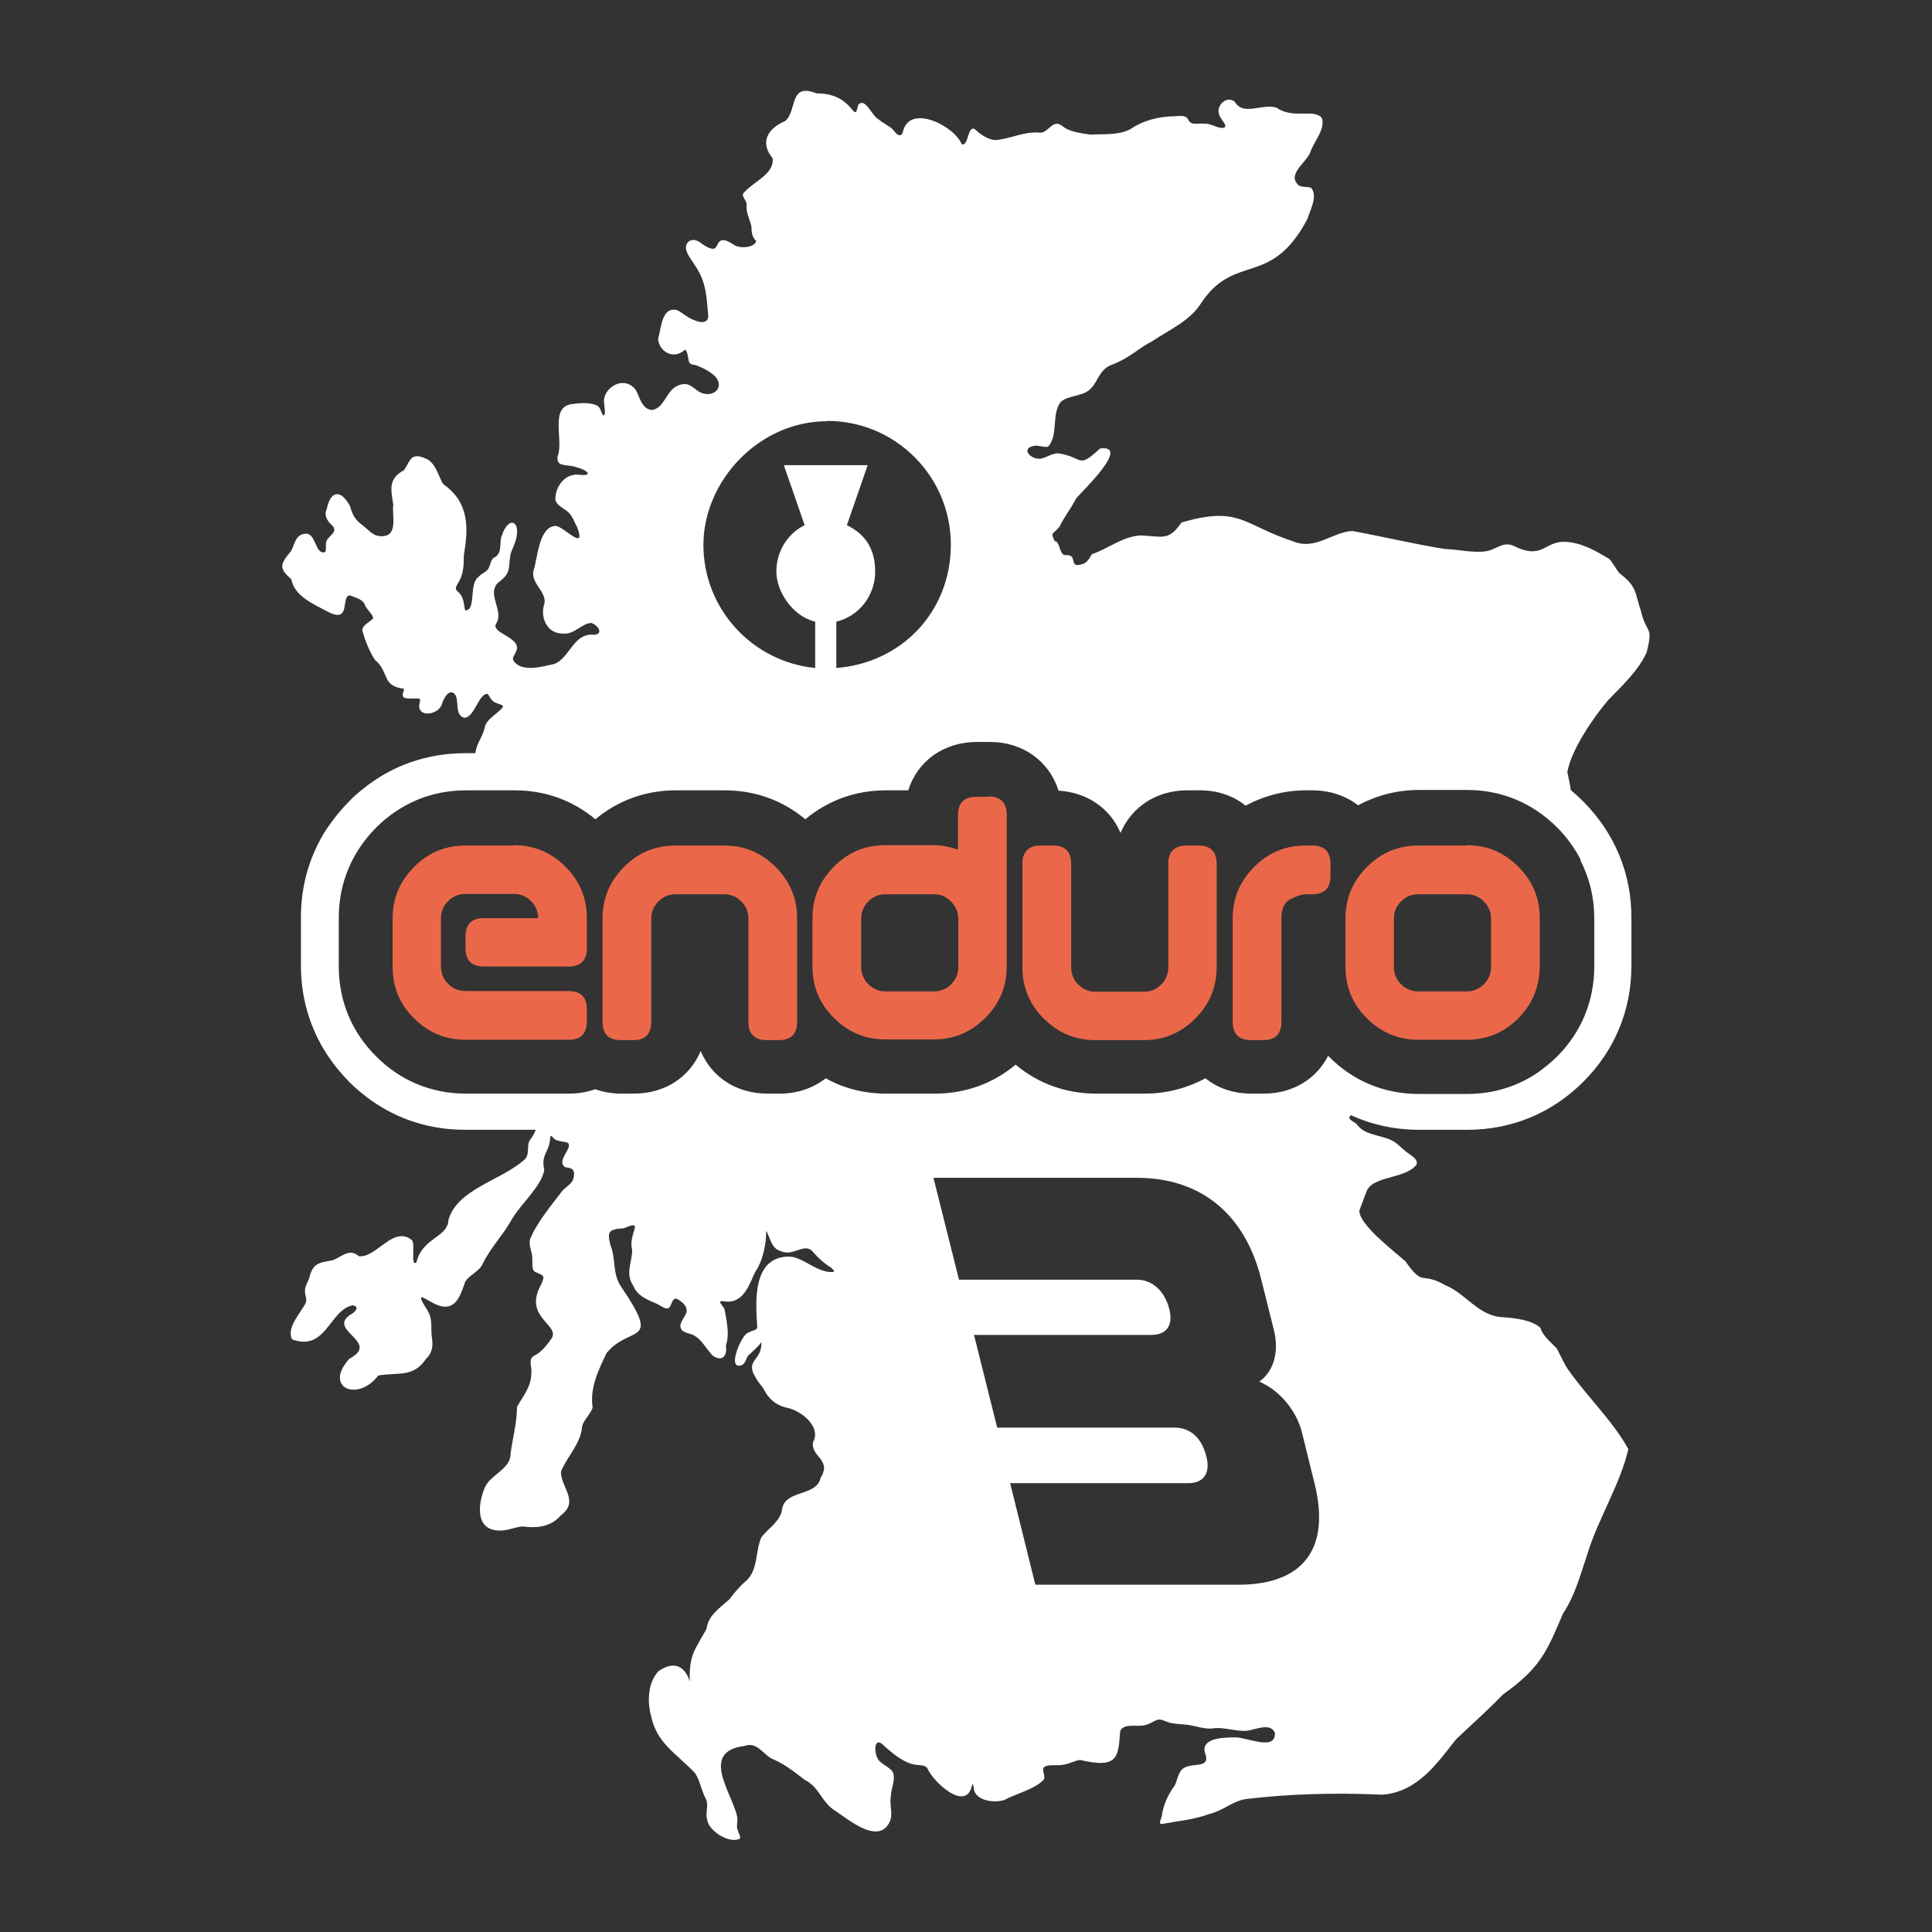 <?xml version="1.0" encoding="UTF-8"?>
<svg id="Layer_1" xmlns="http://www.w3.org/2000/svg" version="1.1" xmlns:xlink="http://www.w3.org/1999/xlink" viewBox="0 0 566.9 566.9">
  <rect x="0" y="0" width="566.9" height="566.9" fill="#333333" stroke="none"/>
  <!-- Generator: Adobe Illustrator 29.4.0, SVG Export Plug-In . SVG Version: 2.1.0 Build 2)  -->
  <defs>
    <style>
      .st0 {
        fill: #fff;
      }

      .st1 {
        fill: #ea6849;
      }

      .st2 {
        fill: none;
      }
    </style>
  </defs>
  <path class="st2" d="M274.1,262.3h-14.2c-2,0-3.7.7-5.1,2.1-1.4,1.4-2.1,3.1-2.1,5v14.2c0,2,.7,3.7,2.1,5.1s3.1,2.1,5.1,2.1h14.2c1.9,0,3.6-.7,5-2.1,1.4-1.4,2.1-3.1,2.1-5.1v-14.4c0-1.9-.8-3.5-2.2-4.9-1.4-1.4-3-2.1-4.9-2.1Z"/>
  <path class="st2" d="M239.2,196v-13.6c-6.5-1.5-11.4-7.5-11.4-14.7s3.4-11.2,8.3-13.6l-6.1-17.6h24.6l-6.1,17.6c4.9,2.4,8.3,7.6,8.3,13.6s-4.9,13.2-11.4,14.7v13.6c18.8-1.4,33.6-17.1,33.6-36.2s-16.3-36.3-36.3-36.3-36.3,16.3-36.3,36.3,14.4,34.4,32.8,36.1Z"/>
  <path class="st2" d="M430.4,262.3h-14.2c-2,0-3.7.7-5.1,2.1-1.4,1.4-2.1,3.1-2.1,5v14.2c0,2,.7,3.7,2.1,5.1,1.4,1.4,3.1,2.1,5.1,2.1h14.2c1.9,0,3.6-.7,5-2.1,1.4-1.4,2.1-3.1,2.1-5.1v-14.2c0-1.9-.7-3.6-2.1-5-1.4-1.4-3.1-2.1-5-2.1Z"/>
  <path class="st2" d="M382.1,420.3c-1.5-6.2-6.3-12.2-12.5-14.8,4-2.8,6-8.3,4.3-15.1l-3.7-14.8c-4.8-19.1-17.6-29.9-36.5-29.9h-59.7l7.5,29.9h52.3c4.1,0,8,3.1,9.4,8.6,1.2,4.6-.7,7.6-5.3,7.6h-52l6.8,27.2h52c4.1,0,7.8,2.4,9.4,8.6,1.2,4.6-.7,7.7-5.3,7.7h-52.3l7.4,29.8h59.7c19.1,0,27.1-10.7,22.3-29.8l-3.7-15Z"/>
  <path class="st2" d="M430.4,232.1h-14.2c-6.4,0-12.4,1.5-17.8,4.5-3.6-2.8-8.2-4.4-13.5-4.4h-.4c-.4,0-.9,0-1.3,0-6.4,0-12.5,1.5-17.8,4.5-3.6-2.8-8.3-4.5-13.5-4.5h-3.6c-9.2,0-16.5,4.9-19.6,12.5-3-7.2-9.7-12-18.2-12.4-2.7-8.6-10.4-14.3-20.2-14.3h0s-3.6,0-3.6,0c-9.8,0-17.5,5.7-20.3,14.2h-6.5c-8.9,0-17,2.9-23.7,8.5-6.7-5.6-14.8-8.5-23.7-8.5h-14.2c-8.9,0-17,2.9-23.7,8.5-6.7-5.6-14.8-8.5-23.7-8.5h-14.2c-10.1,0-19.3,3.8-26.5,11-7.1,7.2-10.9,16.3-10.9,26.4v14.2c0,10.1,3.8,19.3,10.9,26.4,7.2,7.2,16.3,11,26.4,11h30.3c2.7,0,5.3-.4,7.7-1.3,2.3.8,4.9,1.3,7.7,1.3h3.6c9.1,0,16.4-4.9,19.6-12.5,3.2,7.6,10.5,12.5,19.6,12.5h3.6c5.3,0,9.9-1.6,13.5-4.5,5.4,2.9,11.4,4.5,17.8,4.5h14.2c8.9,0,17-2.9,23.7-8.5,6.7,5.6,14.8,8.5,23.7,8.5h14.2c6.4,0,12.4-1.5,17.8-4.5,3.6,2.8,8.3,4.5,13.5,4.5h3.6c8.6,0,15.5-4.3,18.9-11.1,0,0,.1.1.2.2,7.2,7.2,16.3,11,26.4,11h14.2c7.7,0,14.8-2.2,20.9-6.4,1.9-1.3,3.8-2.8,5.5-4.6,7.2-7.2,10.9-16.3,10.9-26.4v-14.2c0-6.1-1.4-11.8-4.1-17-1.7-3.4-4-6.5-6.9-9.4-7.2-7.2-16.3-11-26.4-11ZM172.2,273.9v4.5c0,3.5-1.8,5.3-5.3,5.3h-25c-3.5,0-5.3-1.8-5.3-5.3v-3.6c0-3.5,1.8-5.3,5.3-5.3h16c0-1.9-.7-3.6-2.1-5-1.4-1.4-3.1-2.1-5-2.1h-14.2c-2,0-3.7.7-5.1,2.1-1.4,1.4-2.1,3.1-2.1,5v14.2c0,2,.7,3.7,2.1,5.1,1.4,1.4,3.1,2.1,5.1,2.1h30.3c3.5,0,5.3,1.8,5.3,5.3v3.6c0,3.6-1.8,5.4-5.3,5.4h-30.3c-5.9,0-11-2.1-15.1-6.3-4.2-4.2-6.3-9.2-6.3-15.1v-14.2c0-5.9,2.1-10.9,6.3-15.1,4.2-4.2,9.2-6.3,15.1-6.3h14.2c5.9,0,10.9,2.1,15.1,6.3,4.2,4.2,6.3,9.2,6.3,15.1v4.5ZM233.8,281.8v17.9c0,3.6-1.8,5.4-5.3,5.4h-3.6c-3.6,0-5.4-1.8-5.4-5.4v-30.3c0-1.9-.7-3.6-2.1-5-1.4-1.4-3.1-2.1-5-2.1h-14.2c-2,0-3.7.7-5.1,2.1-1.4,1.4-2.1,3.1-2.1,5v30.3c0,3.6-1.8,5.4-5.3,5.4h-3.6c-3.6,0-5.4-1.8-5.4-5.4v-30.3c0-5.9,2.1-10.9,6.3-15.1,4.2-4.2,9.2-6.3,15.1-6.3h14.2c5.9,0,10.9,2.1,15.1,6.3,4.2,4.2,6.3,9.2,6.3,15.1v12.3ZM295.4,261.4v22.3c0,5.9-2.1,11-6.3,15.1-4.2,4.2-9.2,6.3-15.1,6.3h-14.2c-5.9,0-11-2.1-15.1-6.3-4.2-4.2-6.3-9.2-6.3-15.1v-14.2c0-5.9,2.1-10.9,6.3-15.1,4.2-4.2,9.2-6.3,15.1-6.3h14.2c2.4,0,4.8.4,7.1,1.3v-10.1c0-3.6,1.8-5.4,5.4-5.4h3.6c3.5,0,5.3,1.8,5.3,5.4v22.3ZM357.1,255.2v28.5c0,5.9-2.1,11-6.3,15.1-4.2,4.2-9.2,6.3-15.1,6.3h-14.2c-5.9,0-11-2.1-15.1-6.3-4.2-4.2-6.3-9.2-6.3-15.1v-30.3c0-3.6,1.8-5.4,5.4-5.4h3.6c3.5,0,5.3,1.8,5.3,5.4v1.8h0v28.5c0,2,.7,3.7,2.1,5.1,1.4,1.4,3.1,2.1,5.1,2.1h14.2c1.9,0,3.6-.7,5-2.1,1.4-1.4,2.1-3.1,2.1-5.1v-28.5h0v-1.8c0-3.6,1.8-5.4,5.4-5.4h3.6c3.5,0,5.3,1.8,5.3,5.4v1.8ZM390.2,257c0,3.5-1.8,5.3-5.4,5.3h-1.8c-1.2,0-2.7.5-4.5,1.4s-2.7,2.8-2.7,5.7v28.5h0v1.8c0,3.6-1.8,5.4-5.3,5.4h-3.6c-3.6,0-5.4-1.8-5.4-5.4v-13.9h0v-16.3c0-5.9,2.1-10.9,6.3-15.1,4.2-4.2,9.2-6.3,15.1-6.3s.2,0,.3,0c0,0,.2,0,.4,0h1.1c3.6,0,5.4,1.8,5.4,5.4v3.6ZM451.8,274.7v9c0,1.6-.2,3.1-.5,4.6-.8,4-2.7,7.5-5.8,10.6-4.2,4.2-9.2,6.3-15.1,6.3h-14.2c-5.9,0-11-2.1-15.1-6.3-4.2-4.2-6.3-9.2-6.3-15.1v-14.2c0-5.9,2.1-10.9,6.3-15.1,4.2-4.2,9.2-6.3,15.1-6.3h14.2c5.9,0,10.9,2.1,15.1,6.3,4.2,4.2,6.3,9.2,6.3,15.1v5.2Z"/>
  <path class="st1" d="M150.8,248.1h-14.2c-5.9,0-11,2.1-15.1,6.3-4.2,4.2-6.3,9.2-6.3,15.1v14.2c0,5.9,2.1,11,6.3,15.1,4.2,4.2,9.2,6.3,15.1,6.3h30.3c3.5,0,5.3-1.8,5.3-5.4v-3.6c0-3.5-1.8-5.3-5.3-5.3h-30.3c-2,0-3.7-.7-5.1-2.1-1.4-1.4-2.1-3.1-2.1-5.1v-14.2c0-1.9.7-3.6,2.1-5,1.4-1.4,3.1-2.1,5.1-2.1h14.2c1.9,0,3.6.7,5,2.1,1.4,1.4,2.1,3.1,2.1,5h-16c-3.5,0-5.3,1.8-5.3,5.3v3.6c0,3.5,1.8,5.3,5.3,5.3h25c3.5,0,5.3-1.8,5.3-5.3v-8.9c0-5.9-2.1-10.9-6.3-15.1-4.2-4.2-9.2-6.3-15.1-6.3Z"/>
  <path class="st1" d="M212.4,248.1h-14.2c-5.9,0-11,2.1-15.1,6.3-4.2,4.2-6.3,9.2-6.3,15.1v30.3c0,3.6,1.8,5.4,5.4,5.4h3.6c3.5,0,5.3-1.8,5.3-5.4v-30.3c0-1.9.7-3.6,2.1-5,1.4-1.4,3.1-2.1,5.1-2.1h14.2c1.9,0,3.6.7,5,2.1,1.4,1.4,2.1,3.1,2.1,5v30.3c0,3.6,1.8,5.4,5.4,5.4h3.6c3.5,0,5.3-1.8,5.3-5.4v-30.3c0-5.9-2.1-10.9-6.3-15.1-4.2-4.2-9.2-6.3-15.1-6.3Z"/>
  <path class="st1" d="M290.1,233.8h-3.6c-3.6,0-5.4,1.8-5.4,5.4v10.1c-2.3-.8-4.7-1.3-7.1-1.3h-14.2c-5.9,0-11,2.1-15.1,6.3-4.2,4.2-6.3,9.2-6.3,15.1v14.2c0,5.9,2.1,11,6.3,15.1,4.2,4.2,9.2,6.3,15.1,6.3h14.2c5.9,0,10.9-2.1,15.1-6.3,4.2-4.2,6.3-9.2,6.3-15.1v-44.5c0-3.6-1.8-5.4-5.3-5.4ZM281.2,273.3v10.4c0,2-.7,3.7-2.1,5.1-1.4,1.4-3.1,2.1-5,2.1h-14.2c-2,0-3.7-.7-5.1-2.1s-2.1-3.1-2.1-5.1v-14.2c0-1.9.7-3.6,2.1-5,1.4-1.4,3.1-2.1,5.1-2.1h14.2c1.9,0,3.5.7,4.9,2.1,1.4,1.4,2.1,3,2.2,4.9v4Z"/>
  <path class="st1" d="M351.8,248.1h-3.6c-3.6,0-5.4,1.8-5.4,5.4v1.8h0v28.5c0,2-.7,3.7-2.1,5.1-1.4,1.4-3.1,2.1-5,2.1h-14.2c-2,0-3.7-.7-5.1-2.1-1.4-1.4-2.1-3.1-2.1-5.1v-28.5h0v-1.8c0-3.6-1.8-5.4-5.3-5.4h-3.6c-3.6,0-5.4,1.8-5.4,5.4v30.3c0,5.9,2.1,11,6.3,15.1,4.2,4.2,9.2,6.3,15.1,6.3h14.2c5.9,0,10.9-2.1,15.1-6.3,4.2-4.2,6.3-9.2,6.3-15.1v-30.3c0-3.6-1.8-5.4-5.3-5.4Z"/>
  <path class="st1" d="M384.9,248.1h-1.1c-.1,0-.3,0-.4,0-.1,0-.2,0-.3,0-5.9,0-11,2.1-15.1,6.3-4.2,4.2-6.3,9.2-6.3,15.1v16.3h0v14c0,3.6,1.8,5.4,5.4,5.4h3.6c3.5,0,5.3-1.8,5.3-5.4v-1.7h0v-28.6c0-2.9.9-4.8,2.7-5.7s3.3-1.4,4.5-1.4h1.8c3.6,0,5.4-1.8,5.4-5.3v-3.6c0-3.6-1.8-5.4-5.4-5.4Z"/>
  <path class="st1" d="M430.4,248.1h-14.2c-5.9,0-11,2.1-15.1,6.3-4.2,4.2-6.3,9.2-6.3,15.1v14.2c0,5.9,2.1,11,6.3,15.1,4.2,4.2,9.2,6.3,15.1,6.3h14.2c5.9,0,10.9-2.1,15.1-6.3,3.1-3.1,5-6.6,5.8-10.6.3-1.5.5-3,.5-4.6v-14.2c0-5.9-2.1-10.9-6.3-15.1-4.2-4.2-9.2-6.3-15.1-6.3ZM437.5,283.7c0,2-.7,3.7-2.1,5.1-1.4,1.4-3.1,2.1-5,2.1h-14.2c-2,0-3.7-.7-5.1-2.1-1.4-1.4-2.1-3.1-2.1-5.1v-14.2c0-1.9.7-3.6,2.1-5,1.4-1.4,3.1-2.1,5.1-2.1h14.2c1.9,0,3.6.7,5,2.1,1.4,1.4,2.1,3.1,2.1,5v14.2Z"/>
  <path class="st0" d="M483.2,191.3c2-7.9-.1-5.1-1.7-12-1.8-5.2-1-7.1-6.3-11.1-1.1-1.3-1.8-2.9-3-4.2-3.9-2.3-7.7-4.6-12.5-5-6.6-.5-6.8,5.5-15.5,1.2-3-1.4-4.9.8-7.8,1.5-4,.7-8.3-.5-12.4-.6-9.3-1.5-18-3.6-27.2-5.3-5.8.3-10.8,5.7-17.2,3.1-14.8-4.8-15.7-10.6-32.9-5.6-3.7,5.3-5.2,4.2-11.8,3.8-5.4.2-9.7,3.9-14.5,5.5-.6,1-1.4,2.7-3.1,3-3.9,1.2-.8-3.1-4.7-2.7-1.8,0-1.5-4.1-3.1-4.1-1.4-2.9-.5-1.8,1.4-4.3,2.2-4.3,2.7-4.1,4.9-8.3,1.6-1.9,16.2-15.8,7-14.6-6.8,6.2-4.6,2.6-12.3,1.4-2.4,0-4.3,2.1-6.4,1.5-2.2-.4-4.1-2.9-1-3.6,1.3-.5,3.6.6,4.5.1,3-3.4.9-9.5,3.6-13,1.9-1.9,6-1.7,8.2-3.4,2.9-2.2,2.8-6.1,6.9-7.6,4.9-1.8,7.6-4.7,11.8-6.9,5.3-3.5,11.2-6,14.5-11.4,9.9-14.6,20.3-4.2,31-24.4.8-2.6,3.2-6.8,1.1-9.2-1.1-.4-2.6-.1-3.6-.7-3.6-3.1,2-6.6,3.3-9.5,1-3.3,4.5-6.8,3.5-10.2-2.1-3-8.4.4-13.3-3.1-4.3-1.4-9.8,2.7-12.4-1.9h-.1c-2.4-1.6-5,1.3-4.5,3.4.2,1.8,2.7,3.5,1.7,4.3-1.7.6-3.6-1.1-5.5-1.1-2.5-.3-4.4.8-5.3-1.5-.7-1-2.3-.8-3.5-.7-5.1,0-9.7,1.3-13.5,3.9-3.4,1.7-7.8,1.3-11.6,1.5-2.9-.5-6.1-.7-8.4-2.7-.5-.2-.6-.4-1.2-.5-2.3,0-3,3-5.6,2.6-4.6-.3-8.5,2-12.9,2.2-2-.3-3.7-1.4-5.2-2.7-2.8-2.9-2.2,4.8-4.4,3.9-2.2-5.4-15.5-12.1-17.3-3.5-.6,1.8-2,.5-2.8-.7-1.2-1.2-2.9-1.9-4.2-3-2.3-1.3-4-6.7-6.1-4.3-1.3,6.3-1-3.5-12.2-3.4-8.2-3.3-5.6,5.1-9.2,8.1-5.6,2.4-7.3,6.6-3.7,10.9.6,4.9-6.1,7-8.7,10.5-.2,1.1,1.2,2,1.1,3.3-.3,2.2,1.1,4.5,1.4,6.4,0,1.5.2,3.1,1.4,4.1-.5,2.1-5,2.3-6.6,1.1-1-.6-2.2-1.5-3.5-1.3-1.2.3-1.2,1.7-2,2.3-.8.7-3.1-.7-4-1.4-2.8-2.3-5.3-.2-4.3,2.4.5,1.5,1.7,2.8,2.5,4.2,3.3,4.8,3.3,9.2,3.8,14.5.2,2.2-2,2.4-3.9,1.5-2-.6-3.4-2.1-5.2-3-4.6-1.2-4.7,5.5-5.6,8.5.4,3.9,4.7,6.1,7.9,3.1,1,.7.8,3,1.3,3.8.4.6,1.1.6,1.7.7,1.8.6,5,2.1,6.3,3.9,2,3-1.1,5.7-4.7,4.2-1.7-.8-2.9-2.7-5-2.5-5.2.5-5,6.8-9.2,7.6-3.3-.2-3.7-4.2-5-6.1-3.7-4.4-10,0-9.1,4.4,0,.8.6,3.2-.3,3.3-.4-.2-.6-1.8-1.4-2.6-1.7-1.3-5-1.1-7.1-.8-7.7.3-2.9,10.7-4.9,15.4-.3,2.9,1.8,2.4,4.5,2.9,1.4.4,3.6.9,4.4,2-.2,1.2-3.3.1-4.3.6-3.4.5-5.5,4.5-5.2,7.4.4,1.4,2.1,2.2,3.3,3.1,1.7,1.3,2.2,3.3,3.1,4.9,2.7,7.3-4-.4-6.4-.5-5,.3-5.2,9.6-6.5,13.3-.7,3.7,4.1,6.1,3.2,9.7-1.2,3.4.5,8.8,5.7,8.6,3.1.3,5.6-3.2,8.2-3.1,2.5,1,3.6,3.9-.3,3.4-5.2.3-6.3,6.9-10.6,8.6-3.6.8-9.6,2.6-12-.9-.6-.9.3-1.6.8-2.9,1.7-4.1-8-5.2-5.8-8.2,2.1-3.7-2.8-8.3.3-11.7,4.4-3.3,2.9-4.2,3.9-8.9,1-2.4,2.4-5.2,1.6-7.9-1.5-2.6-3.7.9-4.1,2.5-1.2,2.2.4,5.6-2.6,6.9-.9.8-.9,2.3-1.6,3.3-.7,1-1.9,1.2-2.7,2.2-3.1,2.1-.6,9.9-4,9.9-.5-1.7-.2-4.1-2.5-5.8-.5-.8-.1-1.3.4-2.2,1.6-2.5,1.7-5.2,1.7-8.1,1.3-7.8,1.8-15.5-6.1-21-1.4-2.4-2.1-5.9-4.7-7.3-4.9-2.2-4.7.3-6.8,3.3-4.8,2.5-3.7,6-3.1,10.1-.5,3.1,1.8,9.8-4.1,9.2-1.9-.2-3.2-1.8-4.8-3.1-2.3-1.6-3.1-3.2-3.8-5.7-2.6-4.9-5.7-4.7-6.8.8-.9,1.8,0,3.5,1.6,4.9,1.8,1.8-1,3-1.7,4.5-.4,1,.1,2.4-.4,3.3-3,.9-2.6-5.7-5.8-5.4-3,.2-3.2,3.4-4.2,5.1-3.4,4-3.5,5.1.1,8.3.9,5,6.6,7.3,11.1,9.7,6.5,3.1,3.3-4.9,6.1-5,1.4.6,3.4,1,4.2,2.4.6,1.8,2.4,2.9,2.6,4.3-.7,1-3.2,1.9-3.2,3.6.8,2.8,2,6,3.7,8.6,4.4,3.7,1.8,7.6,8.5,8.5.2.5-.9,2.1.1,2.6.8.5,3.5.1,4.3.3.6.1.4.6.2,1.3-1,4.7,6.2,3.5,6.7-.2.5-1.1,1.7-3.8,3.4-2.7,1.9,1.8-.1,6.1,2.9,7.2,3.1.2,4.3-7.2,7-7,.3.3.7,1.3,1.4,2,1.2,1.1,3.2,1,3.1,1.8-1.5,2.1-4.9,3.4-5.4,6.2-.6,2.7-2.5,4.7-2.7,7.4h-3c-11.2,0-21.5,3.6-30,10.5-1.4,1.1-2.8,2.3-4.1,3.7-2.5,2.5-4.7,5.3-6.6,8.1-4.9,7.6-7.5,16.4-7.5,25.8v14.2c0,9.5,2.6,18.2,7.5,25.9,1.9,2.9,4.1,5.6,6.6,8.2,2,2,4.2,3.8,6.4,5.4,8,5.7,17.4,8.7,27.6,8.7h20.8c-.3.6-.5,1.5-1.7,3-1.2,1.9.3,4.5-2,6.1-6.9,5.9-19.3,8.4-21.9,17.3-.2,5.3-7.7,5.2-9.4,12.5-1.8,1.5-.3-5.4-1.3-6.5-5.5-4.5-10.4,5.3-15.6,4.7-2.8-2.4-4.7,0-7.7,1.2-4.8.8-5.8,1.1-7,5.6-.5,1.1-1.2,2.3-1.1,3.6,0,1.2.7,2.2.2,3.3-1.6,3.2-5.7,7.2-4,10.7,10,3.7,11-8.7,17.8-10,2.3.4.5,2.2-.6,2.7-7.2,4.7,9,8-.4,13-7.7,8.5,2.5,12.8,8.5,4.9,6-1,10.3.7,14.1-5,1.9-1.7,2-4.1,1.6-6.3-.3-2.3.2-4.7-.8-6.9-.6-1.4-2.2-3.3-2.4-4.6.2-.4,1.2.2,2.8,1.1,7,4.2,8.6-1.2,10.2-5.8,1.3-2.1,4.2-3,5.2-5.4,2.1-4.4,5.9-8.3,8.3-12.6,2.5-4.6,8.9-9.9,9.7-14.8-1-4.6,1.3-5,1.7-8.9,0-1.2.2-1.4.9-.6.9,1.3,3.4,1,4.4,1.6,1.4,1.5-3.7,5.3-.8,7.1,2.6.2,2.9,1.3,2.3,3.5-.5,1.4-1.9,2.1-3.1,3.3-3.4,4.5-7.4,9.1-9.6,14.4-.4,1.8.7,3.7.7,5.6.1,1.3-.3,3.2.8,3.9,2.6,1.2,3,.9,1.8,3.7-5.5,9.7,5.8,11.8,3,15.9-1.1,1.5-2.8,4-5.1,5-1.9,1.2-.5,3.3-.8,5.1,0,4-2.4,6.7-4.2,9.9,0,4.7-1.3,9.2-1.9,13.9,0,4.4-6,6-7.6,9.9-1.8,4.3-3.1,12.5,4.5,12.5,2.5,0,4.6-1.1,6.7-1.2,4.3.6,8.4,0,11.1-3.2,5.7-4.2,0-8.3.1-12.9,1.7-4.2,5.4-7.8,6.1-12.3,0-2.6,2.5-4.2,3.2-6.5-.9-5.7,1.7-11,4.1-16,6.9-8.4,16.2-1.8,4.3-19.4-2.7-3.8-1.5-8.3-3.2-12.3-.9-3.9-.7-4.6,4-4.9,6.3-2.8,1.1,1.5,2.4,6.4,0,3.5-2.1,7,.3,10.4,1.1,2.9,3.9,4.1,6.8,5.3,1.4.6,2.3,1.6,3.4,1.4,1.3-.4,1-4.1,3.3-2.4,5.5,3.7-1.4,5.8.8,8.8.5.5,1.4.8,2.1,1,3.5.8,4.8,4.5,7.1,6.6,3.2,2,4.1-.9,3.7-3.1,1.1-3.2.3-6.7-.3-10.1,0-1.4-2.8-3.1-.5-2.9,5.9,1.1,7.6-4.8,9.4-8.6,2.4-3.4,3.3-8.7,3.2-12,1.1,1.4,1.4,5.2,4.3,5.9,3.8,1.8,7-2.9,9.6.4,1.5,1.7,3.1,3.2,5.1,4.4.4.4,1.2.9.8,1.3-4.7.5-8.7-4.3-13-4.5-11.2,0-9.8,14-9.4,20.8-.2.9-1.4.8-2.8,1.6-1.9.7-6.4,11.3-1.6,9.4,1-.6,1.2-2.1,1.7-2.7,1.3-1.3,2.9-2.5,3.9-4,.3,6.6-6.7,4.6.6,13.6,1.3,2.8,3.6,5,7.1,5.7,4.6,1.1,9.8,5.8,7.5,10-.9,4.3,5.6,5.1,2.2,10.5-1.2,5.6-10.2,3.4-11.3,9.1-.4,3.7-4,5.6-6.1,8.4-1.8,4-.9,9.5-4.4,12.7-1.9,1.6-3.5,3.5-5,5.5-3,2.7-6.2,4.7-6.7,8.7-3.7,6.5-5.1,7.8-4.9,15.4-1.2-3.9-4.1-6.5-9.1-3.1-3.2,3.2-3.4,9-2.3,13,1.6,8.1,7.2,11,12.9,16.9,1.6,2.4,1.9,5.3,3.3,7.8.8,1.9-.3,3.9.3,5.9.4,3.4,6.6,7.2,9.6,5.6.3-.7-.4-1.6-.6-2.4-.6-1.3.1-2.7-.2-4.1-1.6-7.1-11-19,2.1-20.7,3.6-1.2,5,1.8,7.8,3.6,3.9,1.6,6.7,3.9,10,6.4,4.3,2.1,4.8,6.6,9,9.1,3.9,2.6,12.5,9.9,15.8,3.3,1.2-2.4-.1-5,.4-7.6,0-2.3,1.7-5.4.4-7.4-1.3-1.6-3.8-2.2-4.5-4.2-.8-1.8-.7-5.5,1.5-3.8,2.5,2.3,6.1,5.5,9.7,6.1,1.3.2,2.8,0,3.6,1,1.6,4,11.4,13.1,13.1,5.1.3-.9.4.1.5.5,0,3.7,5.4,4.8,8.9,3.8,3.5-1.9,9.4-3.3,11.7-6.1.6-1.2-.9-2.8.2-3.7,1.5-.8,3.9-.2,5.5-.6,2.1-.3,3.3-1.2,4.9-1.4,11.4,2.7,11.2-1,11.8-8.5,1.2-2.4,4.7-1.1,7.2-1.7,2.5-.5,3.4-2.4,5.7-1.3,2.3,1.1,4.9.9,7.5,1.3,2.3.4,4.2,1.1,6.4,1,3.9-.7,8.1,1.4,11.6.4,2.3-.5,5.9-1.9,7,.9.2,5.3-7.8,1.4-11.4,1.3-3.3,0-10.1,0-9.2,4.3,2,5.1-3.3,2.9-6.2,4.7-1.6,1.1-1.8,3.5-2.6,5.1-2,2.7-3.4,5.8-3.8,9-.1.5-1.1,2.4,0,2.3,4.2-.8,9.7-1.3,13.8-2.9,4.5-1.1,6.5-3.6,10.7-4.4,13.3-1.6,26.7-1.9,40.1-1.3,10.5-.7,16.3-9.4,21.7-16.2,4.7-4.5,9.5-8.7,13.8-13.2,11-7.8,12.9-12.6,17.6-23.7,3.7-5.6,5.2-11.7,7.3-17.9,3.1-10,9.6-20.3,11.9-30.4-4.4-8-11.5-14.8-17-22.4-1.7-2.2-2.7-4.8-4-7.1-1.6-1.8-4.1-3.6-4.8-6.1-2.6-2.3-7.2-2.8-10.8-3.1-7.4-.2-10.8-6.8-17.1-9.4-7.4-4.2-6.2.8-11.7-7-3.5-3.1-13.9-11-13.5-15l2-5.3c1.6-4.9,11.2-3.7,14.7-8,.7-1.5-1.3-2.6-2.5-3.5-2-1.4-3.1-3.1-5.4-4-3.2-1.3-7.3-1.4-9.3-4.1-1-1.2-2.3-1.3-2.5-2.3.1-.2.3-.4.4-.7,6.2,2.8,12.9,4.3,20.1,4.3h14.2c13,0,24.8-4.9,34-14.1,9.2-9.2,14.1-21,14.1-34v-14.2c0-13-4.9-24.7-14.1-34-1.2-1.2-2.4-2.3-3.7-3.4-.2-1.5-.5-3.1-1-5.2,1-6.3,7.4-15.8,12-21.2,4.3-4.4,9.2-9,11.5-14.5ZM242.7,123.5c20.1,0,36.3,16.3,36.3,36.3s-14.8,34.8-33.6,36.2v-13.6c6.5-1.5,11.4-7.5,11.4-14.7s-3.4-11.2-8.3-13.6l6.1-17.6h-24.6l6.1,17.6c-4.9,2.4-8.3,7.6-8.3,13.6s4.9,13.2,11.4,14.7v13.6c-18.4-1.8-32.8-17.3-32.8-36.1s16.3-36.3,36.3-36.3ZM363.5,465h-59.7l-7.4-29.8h52.3c4.6,0,6.5-3.1,5.3-7.7-1.5-6.2-5.2-8.6-9.4-8.6h-52l-6.8-27.2h52c4.6,0,6.5-2.9,5.3-7.6-1.4-5.5-5.2-8.6-9.4-8.6h-52.3l-7.5-29.9h59.7c18.9,0,31.8,10.8,36.5,29.9l3.7,14.8c1.7,6.9-.4,12.4-4.3,15.1,6.1,2.6,10.9,8.6,12.5,14.8l3.7,15c4.8,19.1-3.2,29.8-22.3,29.8ZM463.7,252.4c2.7,5.2,4.1,10.9,4.1,17v14.2c0,10.1-3.8,19.3-10.9,26.4-1.7,1.7-3.6,3.2-5.5,4.6-6.1,4.2-13.2,6.4-20.9,6.4h-14.2c-10.1,0-19.3-3.8-26.4-11,0,0-.1-.1-.2-.2-3.4,6.8-10.4,11.1-18.9,11.1h-3.6c-5.3,0-9.9-1.6-13.5-4.5-5.4,2.9-11.4,4.5-17.8,4.5h-14.2c-8.9,0-17-2.9-23.7-8.5-6.7,5.6-14.8,8.5-23.7,8.5h-14.2c-6.4,0-12.5-1.5-17.8-4.5-3.6,2.8-8.2,4.5-13.5,4.5h-3.6c-9.2,0-16.4-4.9-19.6-12.5-3.2,7.6-10.4,12.5-19.6,12.5h-3.6c-2.7,0-5.3-.4-7.7-1.3-2.3.8-4.9,1.3-7.7,1.3h-30.3c-10.1,0-19.3-3.8-26.4-11-7.2-7.2-10.9-16.3-10.9-26.4v-14.2c0-10.1,3.8-19.2,10.9-26.4,7.2-7.2,16.3-11,26.5-11h14.2c8.9,0,17,2.9,23.7,8.5,6.7-5.6,14.8-8.5,23.7-8.5h14.2c8.9,0,17,2.9,23.7,8.5,6.7-5.6,14.8-8.5,23.7-8.5h6.5c2.7-8.6,10.4-14.2,20.3-14.2h3.6c9.8,0,17.5,5.7,20.2,14.3,8.5.5,15.2,5.3,18.2,12.4,3.2-7.6,10.5-12.5,19.6-12.5h3.6c5.3,0,9.9,1.6,13.5,4.5,5.4-2.9,11.4-4.5,17.8-4.5s.9,0,1.3,0h.4c5.2,0,9.9,1.6,13.5,4.4,5.4-2.9,11.4-4.5,17.8-4.5h14.2c10.1,0,19.2,3.8,26.4,11,2.8,2.8,5.1,6,6.9,9.4Z"/>
</svg>